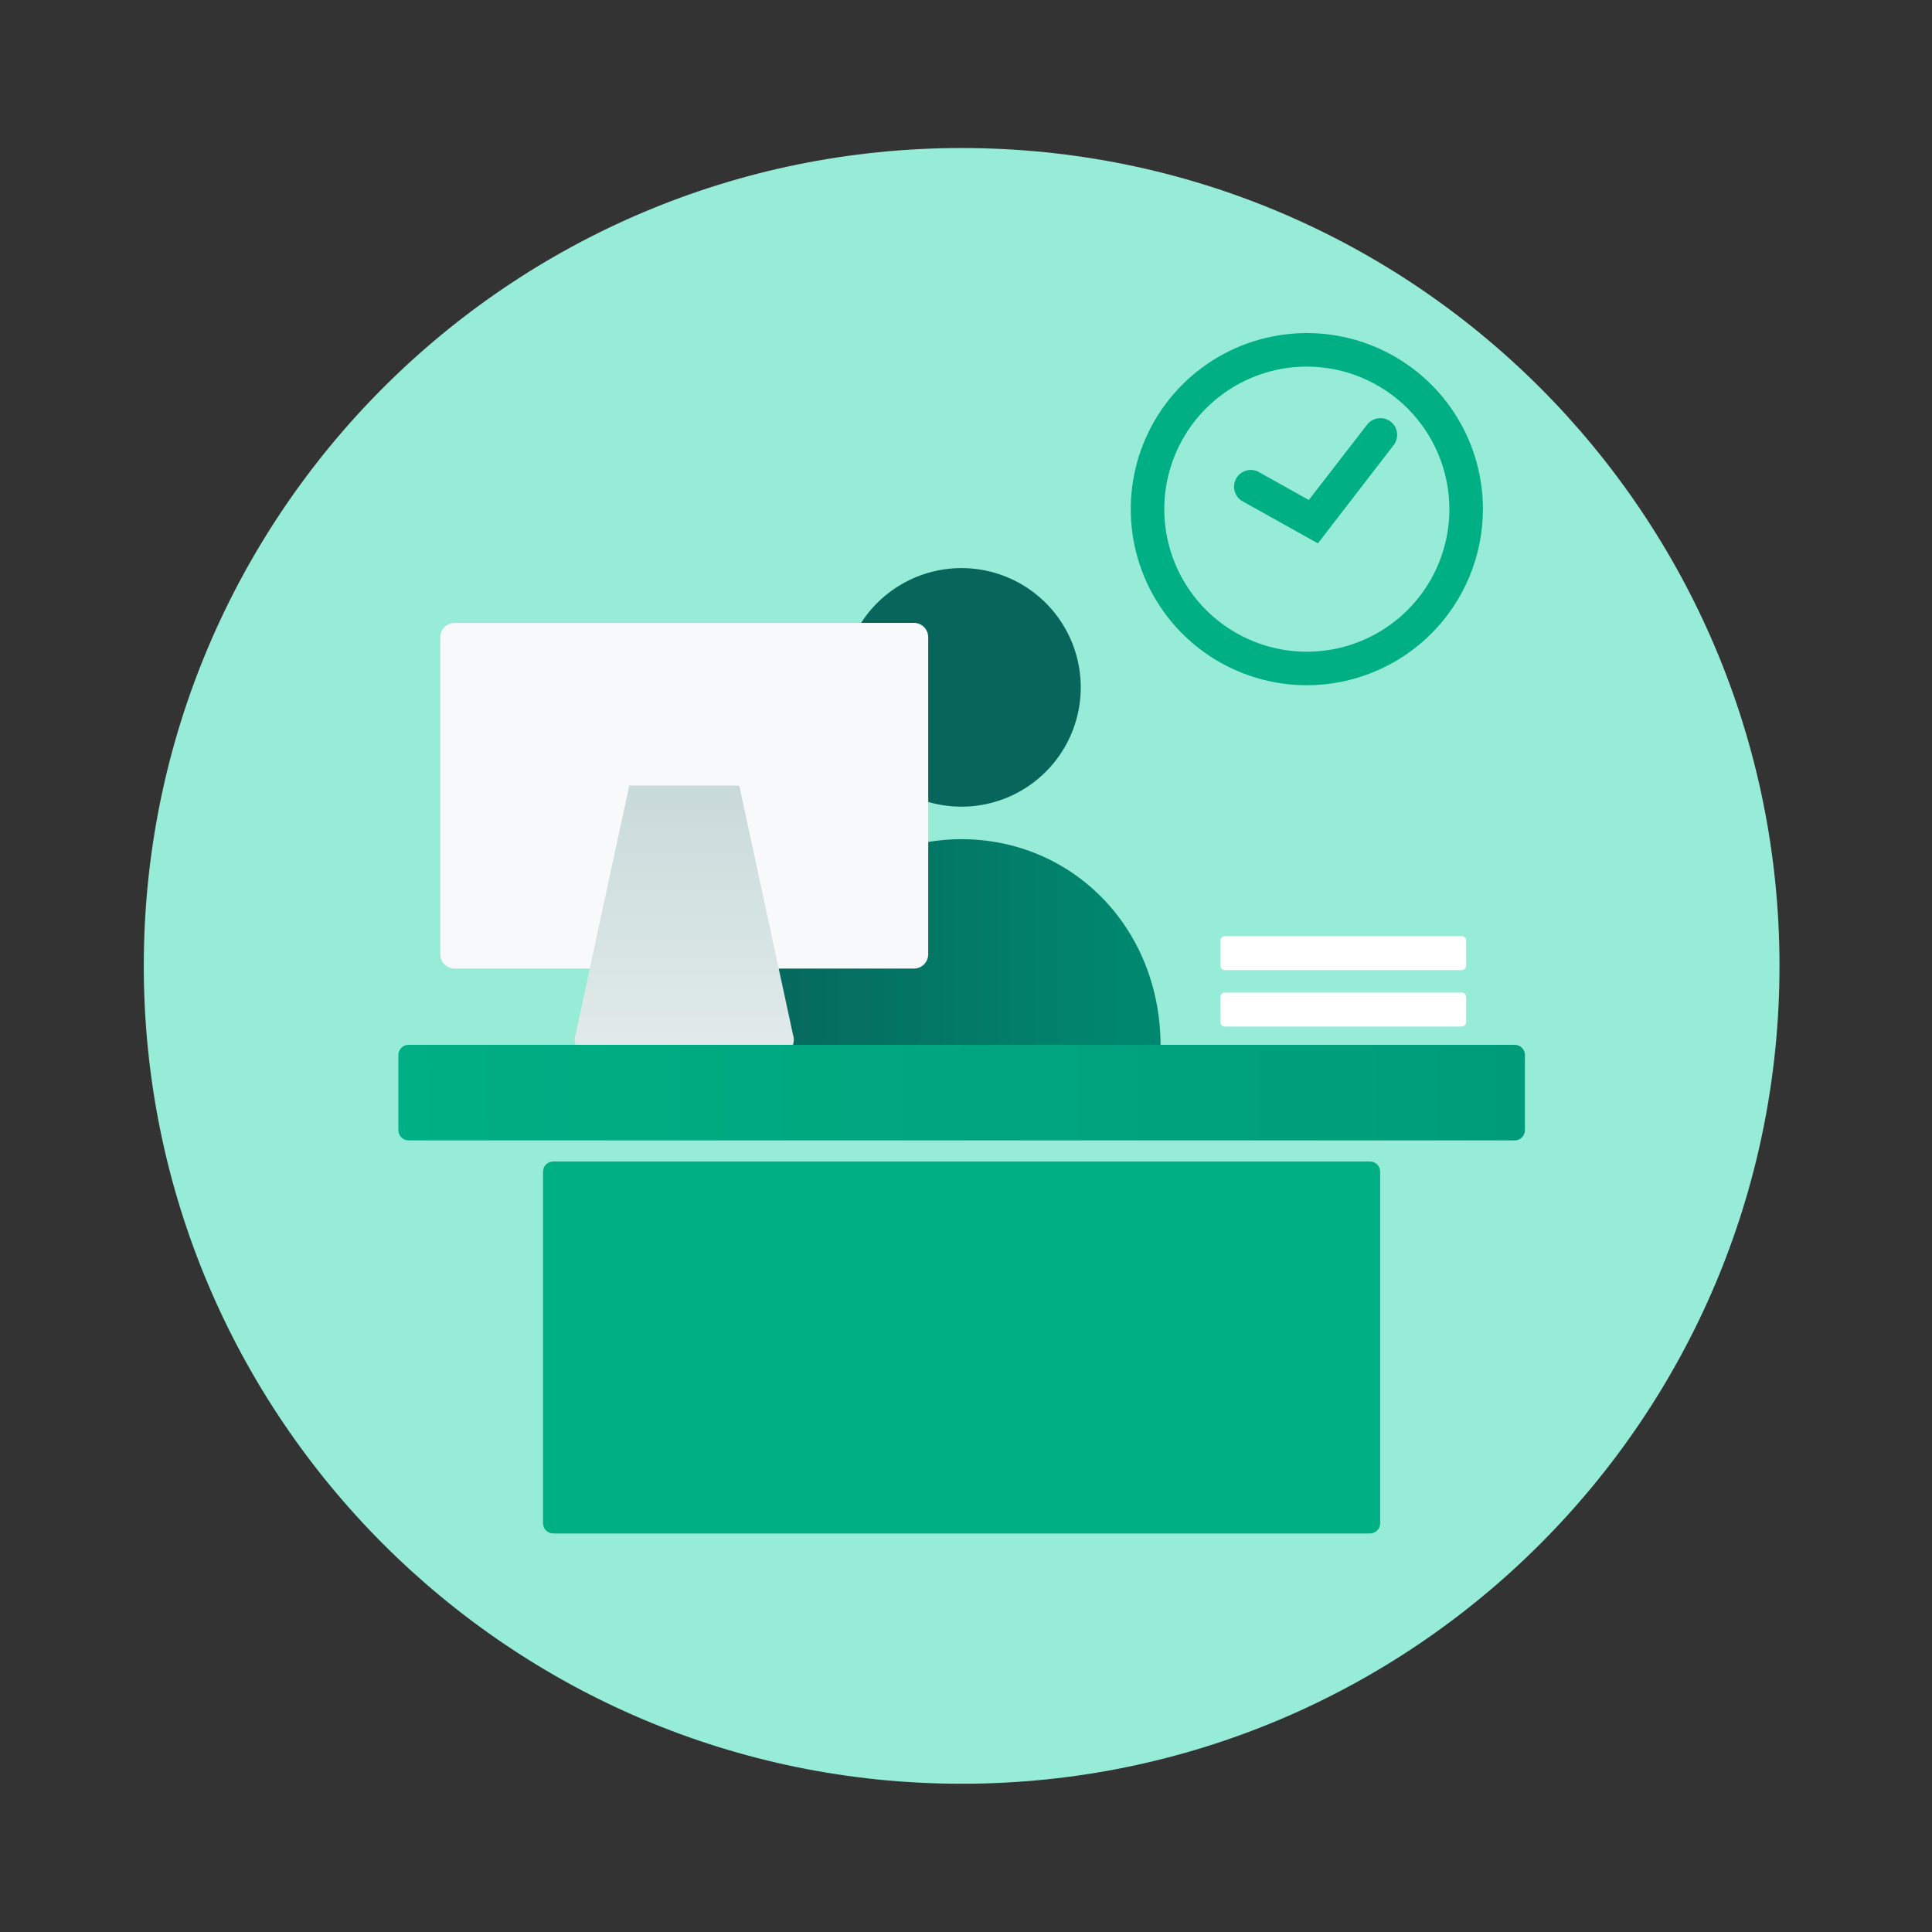 <svg width="150" height="150" viewBox="0 0 150 150" fill="none" xmlns="http://www.w3.org/2000/svg">
<rect x="0" y="0" width="150" height="150" fill="#333333" stroke="none"/>
<path d="M74.661 138.49C109.73 138.49 138.16 110.06 138.16 74.991C138.16 39.922 109.73 11.493 74.661 11.493C39.592 11.493 11.163 39.922 11.163 74.991C11.163 110.06 39.592 138.49 74.661 138.49Z" fill="#96ECD7"/>
<path d="M90.109 81.163L59.21 81.289C59.171 72.027 66.068 65.191 74.596 65.156C83.125 65.121 90.07 71.892 90.109 81.163Z" fill="url(#paint0_linear_947_3488)"/>
<path d="M74.609 44.106C76.752 44.097 78.832 44.831 80.494 46.184C82.156 47.536 83.298 49.423 83.725 51.524C84.151 53.624 83.837 55.807 82.834 57.701C81.832 59.595 80.204 61.083 78.227 61.911C76.251 62.739 74.048 62.856 71.995 62.242C69.942 61.628 68.165 60.322 66.967 58.545C65.77 56.768 65.225 54.63 65.427 52.497C65.628 50.364 66.563 48.366 68.073 46.845C69.803 45.102 72.154 44.117 74.609 44.106Z" fill="url(#paint1_linear_947_3488)"/>
<path d="M70.954 48.359H35.295C35.148 48.359 35.003 48.388 34.867 48.445C34.732 48.501 34.609 48.584 34.506 48.688C34.403 48.792 34.321 48.916 34.266 49.051C34.21 49.187 34.182 49.333 34.184 49.479V74.088C34.184 74.383 34.301 74.666 34.509 74.874C34.717 75.083 35 75.2 35.295 75.2H70.954C71.1 75.2 71.245 75.171 71.38 75.115C71.514 75.059 71.637 74.977 71.74 74.874C71.843 74.771 71.925 74.648 71.981 74.514C72.037 74.379 72.066 74.234 72.066 74.088V49.479C72.067 49.333 72.039 49.187 71.984 49.051C71.928 48.916 71.847 48.792 71.743 48.688C71.64 48.584 71.517 48.501 71.382 48.445C71.246 48.388 71.101 48.359 70.954 48.359Z" fill="#F7F9FB"/>
<path d="M60.43 81.927H45.821C45.629 81.927 45.44 81.881 45.27 81.794C45.1 81.706 44.953 81.579 44.842 81.423C44.731 81.268 44.658 81.088 44.631 80.898C44.603 80.709 44.621 80.515 44.683 80.334L48.854 60.998H57.396L61.567 80.334C61.629 80.515 61.647 80.709 61.62 80.898C61.592 81.088 61.52 81.268 61.408 81.423C61.297 81.579 61.151 81.706 60.98 81.794C60.81 81.881 60.621 81.927 60.43 81.927Z" fill="url(#paint2_linear_947_3488)"/>
<path d="M117.6 81.12H31.723C31.284 81.12 30.929 81.475 30.929 81.914V87.747C30.929 88.186 31.284 88.542 31.723 88.542H117.6C118.038 88.542 118.394 88.186 118.394 87.747V81.914C118.394 81.475 118.038 81.12 117.6 81.12Z" fill="url(#paint3_linear_947_3488)"/>
<path d="M106.363 90.178H42.955C42.517 90.178 42.161 90.534 42.161 90.972V118.264C42.161 118.703 42.517 119.058 42.955 119.058H106.363C106.801 119.058 107.157 118.703 107.157 118.264V90.972C107.157 90.534 106.801 90.178 106.363 90.178Z" fill="url(#paint4_linear_947_3488)"/>
<path d="M113.486 77.062H95.096C94.906 77.062 94.753 77.215 94.753 77.404V79.358C94.753 79.547 94.906 79.701 95.096 79.701H113.486C113.675 79.701 113.828 79.547 113.828 79.358V77.404C113.828 77.215 113.675 77.062 113.486 77.062Z" fill="white"/>
<path d="M113.486 72.682H95.096C94.906 72.682 94.753 72.836 94.753 73.025V74.978C94.753 75.168 94.906 75.321 95.096 75.321H113.486C113.675 75.321 113.828 75.168 113.828 74.978V73.025C113.828 72.836 113.675 72.682 113.486 72.682Z" fill="white"/>
<path d="M101.463 53.203C98.759 53.203 96.115 52.401 93.867 50.899C91.619 49.397 89.867 47.261 88.832 44.763C87.797 42.265 87.526 39.516 88.054 36.864C88.581 34.212 89.883 31.776 91.795 29.864C93.707 27.952 96.144 26.65 98.796 26.122C101.448 25.595 104.197 25.865 106.695 26.9C109.193 27.935 111.328 29.687 112.831 31.936C114.333 34.184 115.135 36.827 115.135 39.531C115.131 43.156 113.69 46.632 111.127 49.195C108.563 51.758 105.088 53.2 101.463 53.203ZM101.463 28.463C99.274 28.463 97.134 29.113 95.314 30.329C93.494 31.545 92.075 33.273 91.238 35.296C90.4 37.318 90.181 39.544 90.608 41.691C91.035 43.837 92.089 45.809 93.637 47.357C95.185 48.905 97.157 49.959 99.304 50.386C101.451 50.813 103.676 50.594 105.698 49.757C107.721 48.919 109.449 47.5 110.665 45.68C111.881 43.86 112.531 41.72 112.531 39.531C112.527 36.597 111.36 33.784 109.285 31.709C107.21 29.634 104.397 28.467 101.463 28.463Z" fill="url(#paint5_linear_947_3488)"/>
<path d="M102.322 42.188L96.402 38.88C96.126 38.701 95.928 38.424 95.849 38.105C95.769 37.785 95.813 37.448 95.972 37.16C96.13 36.872 96.392 36.655 96.705 36.552C97.017 36.449 97.357 36.468 97.656 36.606L101.614 38.819L106.111 33.012C106.212 32.869 106.342 32.748 106.491 32.656C106.641 32.564 106.808 32.503 106.981 32.477C107.155 32.452 107.332 32.461 107.502 32.506C107.672 32.55 107.831 32.628 107.97 32.736C108.109 32.843 108.225 32.978 108.31 33.131C108.396 33.285 108.449 33.454 108.468 33.628C108.486 33.803 108.469 33.979 108.418 34.147C108.366 34.315 108.281 34.471 108.168 34.605L102.322 42.188Z" fill="url(#paint6_linear_947_3488)"/>
<defs>
<linearGradient id="paint0_linear_947_3488" x1="56.394" y1="72.719" x2="87.17" y2="72.719" gradientUnits="userSpaceOnUse">
<stop stop-color="#07655B"/>
<stop offset="1" stop-color="#008770"/>
</linearGradient>
<linearGradient id="paint1_linear_947_3488" x1="9895.14" y1="14397.7" x2="10552" y2="14397.7" gradientUnits="userSpaceOnUse">
<stop stop-color="#07655B"/>
<stop offset="1" stop-color="#008770"/>
</linearGradient>
<linearGradient id="paint2_linear_947_3488" x1="53.125" y1="60.998" x2="53.125" y2="81.927" gradientUnits="userSpaceOnUse">
<stop stop-color="#C9DADA"/>
<stop offset="1" stop-color="#E2EBEB"/>
</linearGradient>
<linearGradient id="paint3_linear_947_3488" x1="30.916" y1="85.004" x2="118.403" y2="84.653" gradientUnits="userSpaceOnUse">
<stop stop-color="#00AF84"/>
<stop offset="1" stop-color="#009C7A"/>
</linearGradient>
<linearGradient id="paint4_linear_947_3488" x1="6348.04" y1="7060.41" x2="16096.7" y2="6971.19" gradientUnits="userSpaceOnUse">
<stop stop-color="#00AF84"/>
<stop offset="1" stop-color="#009C7A"/>
</linearGradient>
<linearGradient id="paint5_linear_947_3488" x1="5618.61" y1="2516.33" x2="7341.27" y2="2516.33" gradientUnits="userSpaceOnUse">
<stop stop-color="#00AF84"/>
<stop offset="1" stop-color="#009C7A"/>
</linearGradient>
<linearGradient id="paint6_linear_947_3488" x1="2889.55" y1="869.233" x2="3260.77" y2="869.233" gradientUnits="userSpaceOnUse">
<stop stop-color="#00AF84"/>
<stop offset="1" stop-color="#009C7A"/>
</linearGradient>
</defs>
</svg>
